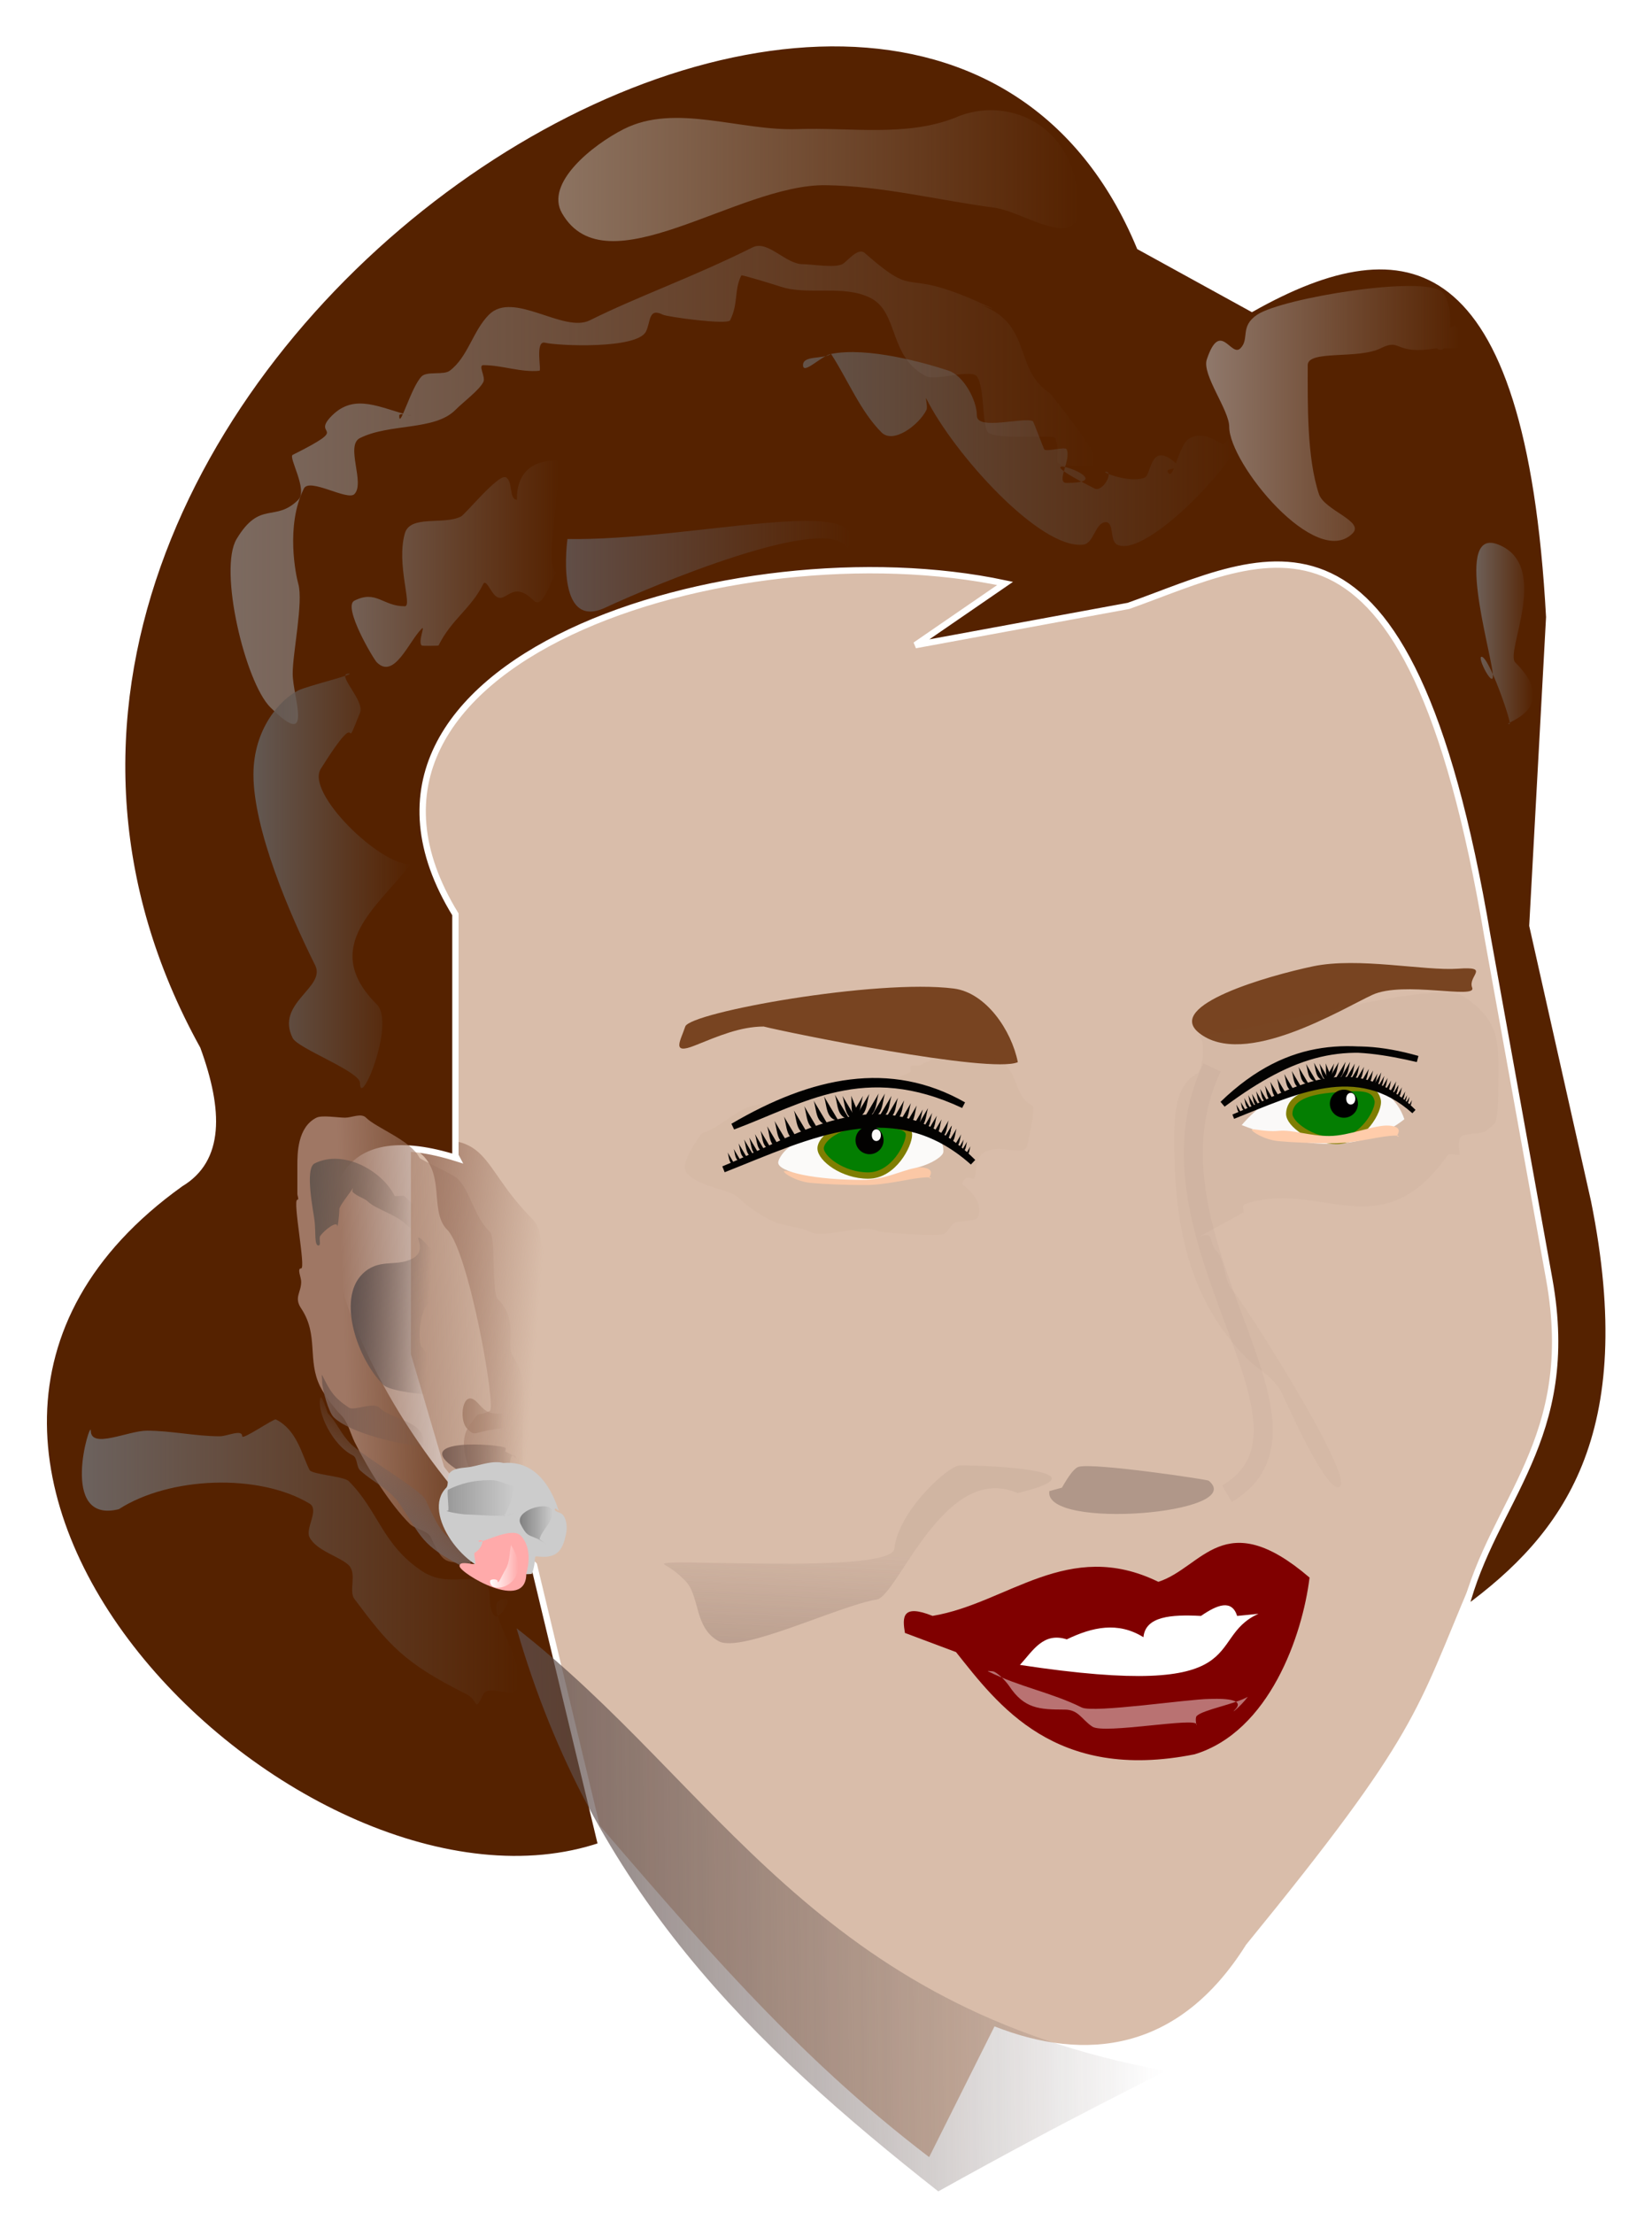 <?xml version="1.0" encoding="UTF-8" standalone="no"?>
<!-- Created with Inkscape (http://www.inkscape.org/) -->

<svg
   id="svg2"
   sodipodi:docname="ZELIA-2remix.svg"
   viewBox="0 0 489.206 655.42"
   version="1.1"
   inkscape:version="1.2.2 (b0a8486, 2022-12-01)"
   xmlns:inkscape="http://www.inkscape.org/namespaces/inkscape"
   xmlns:sodipodi="http://sodipodi.sourceforge.net/DTD/sodipodi-0.dtd"
   xmlns="http://www.w3.org/2000/svg"
   xmlns:svg="http://www.w3.org/2000/svg"
   xmlns:rdf="http://www.w3.org/1999/02/22-rdf-syntax-ns#"
   xmlns:cc="http://creativecommons.org/ns#"
   xmlns:dc="http://purl.org/dc/elements/1.1/">
  <defs
     id="defs4">
    <linearGradient
       id="linearGradient5757"
       y2="221.08"
       gradientUnits="userSpaceOnUse"
       x2="154.53"
       gradientTransform="translate(-65.564,-400.43)"
       y1="219.42"
       x1="133.65"
       inkscape:collect="always">
      <stop
         id="stop4887"
         style="stop-color:#a27965"
         offset="0" />
      <stop
         id="stop4889"
         style="stop-color:#a27965;stop-opacity:0"
         offset="1" />
    </linearGradient>
    <filter
       id="filter4909"
       height="1.051"
       width="1.123"
       color-interpolation-filters="sRGB"
       y="-0.025"
       x="-0.061"
       inkscape:collect="always">
      <feGaussianBlur
         id="feGaussianBlur4911"
         stdDeviation="0.605"
         inkscape:collect="always" />
    </filter>
    <filter
       id="filter4771-0"
       height="1.06"
       width="1.091"
       color-interpolation-filters="sRGB"
       y="-0.03"
       x="-0.045"
       inkscape:collect="always">
      <feGaussianBlur
         id="feGaussianBlur4773-7"
         stdDeviation="0.969"
         inkscape:collect="always" />
    </filter>
    <filter
       id="filter5056-6"
       height="1.048"
       width="1.056"
       color-interpolation-filters="sRGB"
       y="-0.024"
       x="-0.028"
       inkscape:collect="always">
      <feGaussianBlur
         id="feGaussianBlur5058-9"
         stdDeviation="2.667"
         inkscape:collect="always" />
    </filter>
    <filter
       id="filter4911-1"
       height="1.105"
       width="1.055"
       color-interpolation-filters="sRGB"
       y="-0.053"
       x="-0.027"
       inkscape:collect="always">
      <feGaussianBlur
         id="feGaussianBlur4913-4"
         stdDeviation="0.626"
         inkscape:collect="always" />
    </filter>
    <linearGradient
       id="linearGradient5759"
       y2="-300.15"
       gradientUnits="userSpaceOnUse"
       x2="138.52"
       y1="-300.15"
       x1="93.57"
       inkscape:collect="always"
       gradientTransform="matrix(1.877,0,0,1.877,10.369,1098.6)">
      <stop
         id="stop4947"
         style="stop-color:#614e47"
         offset="0" />
      <stop
         id="stop4949"
         style="stop-color:#614e47;stop-opacity:0"
         offset="1" />
    </linearGradient>
    <linearGradient
       id="linearGradient5761"
       y2="-361.71"
       gradientUnits="userSpaceOnUse"
       x2="174.39"
       y1="-361.71"
       x1="92.341"
       inkscape:collect="always">
      <stop
         id="stop4955"
         style="stop-color:#8c7361"
         offset="0" />
      <stop
         id="stop4957"
         style="stop-color:#8c7361;stop-opacity:0"
         offset="1" />
    </linearGradient>
    <filter
       id="filter4989"
       height="1.119"
       width="1.03"
       color-interpolation-filters="sRGB"
       y="-0.06"
       x="-0.015"
       inkscape:collect="always">
      <feGaussianBlur
         id="feGaussianBlur4991"
         stdDeviation="0.514"
         inkscape:collect="always" />
    </filter>
    <linearGradient
       id="linearGradient5763"
       y2="-324.26"
       gradientUnits="userSpaceOnUse"
       x2="234.51"
       y1="-324.26"
       x1="194.59"
       inkscape:collect="always"
       gradientTransform="matrix(1.877,0,0,1.877,10.369,1098.6)">
      <stop
         id="stop4963"
         style="stop-color:#8f786b"
         offset="0" />
      <stop
         id="stop4965"
         style="stop-color:#8f786b;stop-opacity:0"
         offset="1" />
    </linearGradient>
    <linearGradient
       id="linearGradient5765"
       y2="-300.56"
       gradientUnits="userSpaceOnUse"
       x2="92.426"
       y1="-300.56"
       x1="59.745"
       inkscape:collect="always"
       gradientTransform="matrix(1.877,0,0,1.877,10.369,1098.6)">
      <stop
         id="stop4939"
         style="stop-color:#746055"
         offset="0" />
      <stop
         id="stop4941"
         style="stop-color:#746055;stop-opacity:0"
         offset="1" />
    </linearGradient>
    <linearGradient
       id="linearGradient5767"
       y2="-318.64"
       gradientUnits="userSpaceOnUse"
       x2="199.4"
       y1="-318.64"
       x1="130.97"
       inkscape:collect="always"
       gradientTransform="matrix(1.877,0,0,1.877,10.369,1098.6)">
      <stop
         id="stop4971"
         style="stop-color:#645349"
         offset="0" />
      <stop
         id="stop4973"
         style="stop-color:#645349;stop-opacity:0"
         offset="1" />
    </linearGradient>
    <linearGradient
       id="linearGradient5769"
       y2="-312.98"
       gradientUnits="userSpaceOnUse"
       x2="177.37"
       y1="-312.98"
       x1="40.639"
       inkscape:collect="always"
       gradientTransform="matrix(1.877,0,0,1.877,10.369,1098.6)">
      <stop
         id="stop4931"
         style="stop-color:#7c6a60"
         offset="0" />
      <stop
         id="stop4933"
         style="stop-color:#7c6a60;stop-opacity:0"
         offset="1" />
    </linearGradient>
    <linearGradient
       id="linearGradient5771"
       y2="-250.51"
       gradientUnits="userSpaceOnUse"
       x2="69.027"
       y1="-250.51"
       x1="44.248"
       inkscape:collect="always"
       gradientTransform="matrix(1.877,0,0,1.877,10.369,1098.6)">
      <stop
         id="stop4923"
         style="stop-color:#635852"
         offset="0" />
      <stop
         id="stop4925"
         style="stop-color:#635852;stop-opacity:0"
         offset="1" />
    </linearGradient>
    <linearGradient
       id="linearGradient5773"
       y2="-289.55"
       gradientUnits="userSpaceOnUse"
       x2="246.22"
       y1="-289.55"
       x1="237.22"
       inkscape:collect="always"
       gradientTransform="matrix(1.877,0,0,1.877,10.369,1098.6)">
      <stop
         id="stop4979"
         style="stop-color:#6d5f57"
         offset="0" />
      <stop
         id="stop4981"
         style="stop-color:#6d5f57;stop-opacity:0"
         offset="1" />
    </linearGradient>
    <linearGradient
       id="linearGradient5775"
       y2="-143.02"
       gradientUnits="userSpaceOnUse"
       x2="86.162"
       y1="-143.02"
       x1="17.171"
       inkscape:collect="always"
       gradientTransform="matrix(1.877,0,0,1.877,10.369,1098.6)">
      <stop
         id="stop4915"
         style="stop-color:#6c625e"
         offset="0" />
      <stop
         id="stop4917"
         style="stop-color:#6c625e;stop-opacity:0"
         offset="1" />
    </linearGradient>
    <linearGradient
       id="linearGradient5777"
       y2="297.94"
       gradientUnits="userSpaceOnUse"
       x2="253.19"
       gradientTransform="translate(-65.487,-387.61)"
       y1="299.13"
       x1="150.33"
       inkscape:collect="always">
      <stop
         id="stop4421-7"
         style="stop-color:#5f4e4b"
         offset="0" />
      <stop
         id="stop4423-2"
         style="stop-color:#5f4e4b;stop-opacity:0"
         offset="1" />
    </linearGradient>
    <filter
       id="filter4435-7"
       height="1.078"
       width="1.067"
       color-interpolation-filters="sRGB"
       y="-0.039"
       x="-0.034"
       inkscape:collect="always">
      <feGaussianBlur
         id="feGaussianBlur4437-9"
         stdDeviation="1.435"
         inkscape:collect="always" />
    </filter>
    <filter
       id="filter5048-8"
       height="1.16"
       width="1.046"
       color-interpolation-filters="sRGB"
       y="-0.08"
       x="-0.023"
       inkscape:collect="always">
      <feGaussianBlur
         id="feGaussianBlur5050-1"
         stdDeviation="0.251"
         inkscape:collect="always" />
    </filter>
    <filter
       id="filter5020-0"
       height="1.099"
       width="1.698"
       color-interpolation-filters="sRGB"
       y="-0.044"
       x="-0.35"
       inkscape:collect="always">
      <feGaussianBlur
         id="feGaussianBlur5022-1"
         stdDeviation="0.978"
         inkscape:collect="always" />
    </filter>
    <linearGradient
       id="linearGradient5779"
       y2="247.75"
       gradientUnits="userSpaceOnUse"
       x2="186.61"
       gradientTransform="translate(-61.776,-398.19)"
       y1="264.94"
       x1="185.76"
       inkscape:collect="always">
      <stop
         id="stop5191-3"
         style="stop-color:#775d54"
         offset="0" />
      <stop
         id="stop5193-5"
         style="stop-color:#775d54;stop-opacity:.29"
         offset="1" />
    </linearGradient>
    <filter
       id="filter5209-2"
       height="1.147"
       width="1.07"
       color-interpolation-filters="sRGB"
       y="-0.074"
       x="-0.035"
       inkscape:collect="always">
      <feGaussianBlur
         id="feGaussianBlur5211-6"
         stdDeviation="1.026"
         inkscape:collect="always" />
    </filter>
    <linearGradient
       id="linearGradient5781"
       y2="216.64"
       gradientUnits="userSpaceOnUse"
       x2="141.43"
       y1="217.54"
       x1="112.99"
       inkscape:collect="always">
      <stop
         id="stop4727"
         style="stop-color:#9f7764"
         offset="0" />
      <stop
         id="stop4729"
         style="stop-color:#9f7764;stop-opacity:0"
         offset="1" />
    </linearGradient>
    <filter
       id="filter4751"
       height="1.036"
       width="1.071"
       color-interpolation-filters="sRGB"
       y="-0.018"
       x="-0.036"
       inkscape:collect="always">
      <feGaussianBlur
         id="feGaussianBlur4753"
         stdDeviation="0.533"
         inkscape:collect="always" />
    </filter>
    <linearGradient
       id="linearGradient5783"
       y2="213.64"
       gradientUnits="userSpaceOnUse"
       x2="126.39"
       y1="213.04"
       x1="113.55"
       inkscape:collect="always">
      <stop
         id="stop4648"
         style="stop-color:#5f514e"
         offset="0" />
      <stop
         id="stop4650"
         style="stop-color:#5f514e;stop-opacity:0"
         offset="1" />
    </linearGradient>
    <linearGradient
       id="linearGradient5785"
       y2="195.61"
       gradientUnits="userSpaceOnUse"
       x2="124.06"
       y1="195.01"
       x1="107.11"
       inkscape:collect="always">
      <stop
         id="stop4687"
         style="stop-color:#65564e"
         offset="0" />
      <stop
         id="stop4689"
         style="stop-color:#65564e;stop-opacity:0"
         offset="1" />
    </linearGradient>
    <linearGradient
       id="linearGradient5787"
       y2="227.86"
       gradientUnits="userSpaceOnUse"
       x2="126.04"
       y1="227.86"
       x1="108.99"
       inkscape:collect="always">
      <stop
         id="stop4697"
         style="stop-color:#775b50"
         offset="0" />
      <stop
         id="stop4699"
         style="stop-color:#775b50;stop-opacity:0"
         offset="1" />
    </linearGradient>
    <linearGradient
       id="linearGradient5789"
       y2="235.26"
       gradientUnits="userSpaceOnUse"
       x2="140.56"
       y1="235.26"
       x1="128.49"
       inkscape:collect="always">
      <stop
         id="stop4707"
         style="stop-color:#7b5f54"
         offset="0" />
      <stop
         id="stop4709"
         style="stop-color:#7b5f54;stop-opacity:0"
         offset="1" />
    </linearGradient>
    <linearGradient
       id="linearGradient5791"
       y2="234.09"
       gradientUnits="userSpaceOnUse"
       x2="125.39"
       y1="245.22"
       x1="117.7"
       inkscape:collect="always">
      <stop
         id="stop4717"
         style="stop-color:#735e57"
         offset="0" />
      <stop
         id="stop4719"
         style="stop-color:#735e57;stop-opacity:0"
         offset="1" />
    </linearGradient>
    <linearGradient
       id="linearGradient5793"
       y2="228.74"
       gradientUnits="userSpaceOnUse"
       x2="138.33"
       y1="228.74"
       x1="131.7"
       inkscape:collect="always">
      <stop
         id="stop4737"
         style="stop-color:#a8826d"
         offset="0" />
      <stop
         id="stop4739"
         style="stop-color:#a8826d;stop-opacity:0"
         offset="1" />
    </linearGradient>
    <linearGradient
       id="linearGradient5795"
       y2="241.73"
       gradientUnits="userSpaceOnUse"
       x2="139.95"
       y1="241.73"
       x1="129.21"
       inkscape:collect="always">
      <stop
         id="stop4774"
         style="stop-color:#999999"
         offset="0" />
      <stop
         id="stop4776"
         style="stop-color:#999999;stop-opacity:0"
         offset="1" />
    </linearGradient>
    <linearGradient
       id="linearGradient5797"
       y2="246.05"
       gradientUnits="userSpaceOnUse"
       x2="145.92"
       y1="246.05"
       x1="140.72"
       inkscape:collect="always">
      <stop
         id="stop4782"
         style="stop-color:#808080"
         offset="0" />
      <stop
         id="stop4784"
         style="stop-color:#808080;stop-opacity:0"
         offset="1" />
    </linearGradient>
    <linearGradient
       id="linearGradient5799"
       y2="252.47"
       gradientUnits="userSpaceOnUse"
       x2="140.5"
       y1="252.47"
       x1="136.04"
       inkscape:collect="always">
      <stop
         id="stop4798"
         style="stop-color:#ffffff"
         offset="0" />
      <stop
         id="stop4800"
         style="stop-color:#ffffff;stop-opacity:0"
         offset="1" />
    </linearGradient>
  </defs>
  <sodipodi:namedview
     id="base"
     bordercolor="#666666"
     inkscape:pageshadow="2"
     inkscape:window-y="25"
     pagecolor="#ffffff"
     inkscape:window-maximized="0"
     inkscape:zoom="0.77"
     inkscape:window-x="372"
     inkscape:window-height="1069"
     showgrid="false"
     borderopacity="1.0"
     inkscape:current-layer="layer1"
     inkscape:cx="300"
     inkscape:cy="269.48052"
     inkscape:window-width="1501"
     inkscape:pageopacity="0.0"
     inkscape:document-units="px"
     inkscape:showpageshadow="2"
     inkscape:pagecheckerboard="0"
     inkscape:deskcolor="#d1d1d1" />
  <g
     id="layer1"
     inkscape:label="Layer 1"
     inkscape:groupmode="layer"
     transform="translate(-18.354 -367.66)">
    <path
       id="path5681"
       inkscape:original-d="M 146.83318,-211.93612 Z"
       style="fill:#000000;fill-rule:evenodd;stroke-width:1.877"
       inkscape:connector-curvature="0"
       d="M 285.916,700.881 Z" />
    <g
       id="g7383">
      <path
         style="fill:#d9bdaa;fill-opacity:1;stroke-width:11.339;stroke-linecap:round;stroke-linejoin:round;stroke-opacity:0.988"
         d="m 140.028,682.907 v 85.725 l 20.74,70.516 30.419,63.602 c 33.384,38.682 62.106,73.063 102.317,103.7 l 19.357,-38.714 c 26.978,10.607 54.573,7.589 74.479,-24.164 51.388,-62.942 50.285,-68.951 66.553,-107.189 l 29.036,-51.159 -2.765,-74.664 -33.184,-143.797 -40.097,-56.689 -212.93,-40.097 -76.046,74.664 v 34.567 z"
         id="path1232"
         sodipodi:nodetypes="cccccccccccccccc" />
      <path
         id="path5473"
         d="m 68.086,-208.85 c 7.453,2.684 3.409,10.133 6.725,13.449 3.411,3.411 7.76,28.062 6.725,28.579 -2.271,1.136 -1.338,-0.514 -3.362,2.522 -2.811,4.217 3.362,12.575 3.362,11.768 0,-4.68 5.213,-2.019 5.884,-3.362 2.01,-4.02 0.841,-11.338 0.841,-10.927 0,3.208 4.168,-23.133 3.362,-23.536 -2.946,-1.473 -1.258,-4.62 -3.362,-6.725 -8.733,-8.733 -6.298,-14.543 -20.174,-11.768 z"
         style="fill:url(#linearGradient5757);filter:url(#filter4909)"
         inkscape:connector-curvature="0"
         transform="matrix(1.877,0,0,1.877,10.369,1098.6)" />
      <g
         id="g5479"
         transform="matrix(1.877,0,0,1.877,-102.946,351.938)">
        <path
           id="path5481"
           inkscape:connector-curvature="0"
           sodipodi:nodetypes="cccc"
           style="fill:#ffffff"
           d="m 260.52,185.88 c 5.111,-5.891 9.725,-6.173 14.849,-6.812 6.867,-0.329 9.716,2.658 10.822,5.885 -6.341,4.995 -15.015,5.056 -25.67,0.927 z" />
        <path
           id="path5483"
           d="m 281.97,181.94 c 0.36,1.531 -2.392,6.435 -6.435,6.435 -4.043,0 -7.551,-2.718 -7.507,-4.29 0.071,-2.563 3.056,-3.563 7.078,-3.861 3.816,-0.283 6.326,-0.573 6.864,1.716 z"
           sodipodi:nodetypes="sssss"
           style="fill:#008000;stroke:#808000;stroke-linecap:round;stroke-linejoin:bevel"
           inkscape:connector-curvature="0" />
        <path
           id="path5485"
           inkscape:connector-curvature="0"
           sodipodi:nodetypes="ssssss"
           style="fill:#784421"
           d="m 253.78,171.33 c 7.142,5.701 22.492,-3.749 27.365,-5.998 4.873,-2.249 16.494,0.75 15.744,-1.125 -0.75,-1.874 2.999,-3.374 -2.249,-2.999 -5.248,0.375 -15.744,-1.874 -22.866,-0.375 -7.122,1.499 -23.42,6.164 -17.993,10.496 z" />
        <path
           id="path5487"
           inkscape:connector-curvature="0"
           sodipodi:nodetypes="ccc"
           style="fill:#000000;stroke:#000000;stroke-width:1px"
           d="m 288.27,175.45 c -11.47,-3.252 -19.44,-1.264 -30.739,7.122 10.871,-10.503 20.851,-9.409 30.739,-7.122 z" />
        <g
           id="g5489"
           transform="matrix(0.724,0,0,0.724,91.11,74.661)">
          <path
             id="path5491"
             inkscape:connector-curvature="0"
             sodipodi:nodetypes="ccc"
             style="fill:#000000;stroke:#000000;stroke-width:1px"
             d="m 271.52,150.66 c -12.444,-11.117 -25.951,-4.167 -39.36,1.125 12.877,-5.24 25.534,-14.877 39.36,-1.125 z" />
          <path
             id="path5493"
             style="fill:#000000;fill-rule:evenodd"
             d="m 250.3,144.129 c -2.013,-0.236 -1.795,-2.331 -2.282,-3.838 v 0 0"
             sodipodi:nodetypes="cccc"
             inkscape:connector-curvature="0"
             inkscape:original-d="m 250.29996,144.12935 c -2.0128,-0.23602 -1.7951,-2.33079 -2.28218,-3.83822 v 0 0" />
          <path
             id="path5495"
             style="fill:#000000;fill-rule:evenodd"
             d="m 248.669,144.799 c -2.013,-0.236 -1.795,-2.331 -2.282,-3.838 v 0 0"
             sodipodi:nodetypes="cccc"
             inkscape:connector-curvature="0"
             inkscape:original-d="m 248.66939,144.79905 c -2.0128,-0.23601 -1.7951,-2.33079 -2.28218,-3.83822 v 0 0" />
          <path
             id="path5497"
             style="fill:#000000;fill-rule:evenodd"
             d="m 247.184,145.673 c -2.013,-0.236 -1.795,-2.331 -2.282,-3.838 v 0 0"
             sodipodi:nodetypes="cccc"
             inkscape:connector-curvature="0"
             inkscape:original-d="m 247.18441,145.67257 c -2.0128,-0.23602 -1.7951,-2.33078 -2.28218,-3.83821 v 0 0" />
          <path
             id="path5499"
             style="fill:#000000;fill-rule:evenodd"
             d="m 245.554,146.342 c -2.013,-0.236 -1.795,-2.331 -2.282,-3.838 v 0 0"
             sodipodi:nodetypes="cccc"
             inkscape:connector-curvature="0"
             inkscape:original-d="m 245.55384,146.34228 c -2.0128,-0.23602 -1.7951,-2.3308 -2.28218,-3.83823 v 0 0" />
          <path
             id="path5501"
             style="fill:#000000;fill-rule:evenodd"
             d="m 243.982,147.303 c -2.013,-0.236 -1.795,-2.331 -2.282,-3.838 v 0 0"
             sodipodi:nodetypes="cccc"
             inkscape:connector-curvature="0"
             inkscape:original-d="m 243.98151,147.30315 c -2.0128,-0.23602 -1.7951,-2.3308 -2.28218,-3.83823 v 0 0" />
          <path
             id="path5503"
             style="fill:#000000;fill-rule:evenodd"
             d="m 242.497,148.002 c -2.013,-0.236 -1.795,-2.331 -2.282,-3.838 v 0 0"
             sodipodi:nodetypes="cccc"
             inkscape:connector-curvature="0"
             inkscape:original-d="m 242.49653,148.00196 c -2.0128,-0.23602 -1.7951,-2.33079 -2.28218,-3.83822 v 0 0" />
          <path
             id="path5505"
             style="fill:#000000;fill-rule:evenodd"
             d="m 241.157,148.546 c -1.859,-0.218 -1.658,-2.152 -2.107,-3.544 v 0 0"
             sodipodi:nodetypes="cccc"
             inkscape:connector-curvature="0"
             inkscape:original-d="m 241.15713,148.54606 c -1.85872,-0.21796 -1.65769,-2.15236 -2.10748,-3.5444 v 0 0" />
          <path
             id="path5507"
             style="fill:#000000;fill-rule:evenodd"
             d="m 239.76,148.673 c -1.551,-0.182 -1.383,-1.795 -1.758,-2.957 v 0 0"
             sodipodi:nodetypes="cccc"
             inkscape:connector-curvature="0"
             inkscape:original-d="m 239.75959,148.67336 c -1.55051,-0.18181 -1.38281,-1.79546 -1.75802,-2.95666 v 0 0" />
          <path
             id="path5509"
             style="fill:#000000;fill-rule:evenodd"
             d="m 238.886,149.197 c -1.551,-0.182 -1.383,-1.795 -1.758,-2.957 v 0 0"
             sodipodi:nodetypes="cccc"
             inkscape:connector-curvature="0"
             inkscape:original-d="m 238.88607,149.19747 c -1.55051,-0.1818 -1.38281,-1.79546 -1.75802,-2.95666 v 0 0" />
          <path
             id="path5511"
             style="fill:#000000;fill-rule:evenodd"
             d="m 237.983,149.751 c -1.551,-0.182 -1.383,-1.795 -1.758,-2.957 v 0 0"
             sodipodi:nodetypes="cccc"
             inkscape:connector-curvature="0"
             inkscape:original-d="m 237.98343,149.7507 c -1.55051,-0.18181 -1.38281,-1.79546 -1.75802,-2.95667 v 0 0" />
          <path
             id="path5513"
             style="fill:#000000;fill-rule:evenodd"
             d="m 237.168,150.042 c -1.551,-0.182 -1.383,-1.795 -1.758,-2.957 v 0 0"
             sodipodi:nodetypes="cccc"
             inkscape:connector-curvature="0"
             inkscape:original-d="m 237.16815,150.04187 c -1.55051,-0.18181 -1.38281,-1.79545 -1.75802,-2.95667 v 0 0" />
          <path
             id="path5515"
             style="fill:#000000;fill-rule:evenodd"
             d="m 236.003,150.173 c -1.294,-0.152 -1.154,-1.498 -1.467,-2.467 v 0 0"
             sodipodi:nodetypes="cccc"
             inkscape:connector-curvature="0"
             inkscape:original-d="m 236.00346,150.17305 c -1.29378,-0.1517 -1.15385,-1.49816 -1.46693,-2.46711 v 0 0" />
          <path
             id="path5517"
             style="fill:#000000;fill-rule:evenodd"
             d="m 252.018,143.867 c -2.013,-0.236 -1.795,-2.331 -2.282,-3.838 v 0 0"
             sodipodi:nodetypes="cccc"
             inkscape:connector-curvature="0"
             inkscape:original-d="m 252.01788,143.8673 c -2.0128,-0.23602 -1.7951,-2.3308 -2.28218,-3.83823 v 0 0" />
          <path
             id="path5519"
             style="fill:#000000;fill-rule:evenodd"
             d="m 252.88,143.722 c 2.013,-0.236 1.795,-2.331 2.282,-3.838 v 0 0"
             sodipodi:nodetypes="cccc"
             inkscape:connector-curvature="0"
             inkscape:original-d="m 252.88037,143.7217 c 2.0128,-0.23602 1.7951,-2.33079 2.28218,-3.83822 v 0 0" />
          <path
             id="path5521"
             style="fill:#000000;fill-rule:evenodd"
             d="m 254.365,143.663 c 2.013,-0.236 1.795,-2.331 2.282,-3.838 v 0 0"
             sodipodi:nodetypes="cccc"
             inkscape:connector-curvature="0"
             inkscape:original-d="m 254.36535,143.66347 c 2.0128,-0.23602 1.7951,-2.33079 2.28218,-3.83822 v 0 0" />
          <path
             id="path5523"
             style="fill:#000000;fill-rule:evenodd"
             d="m 255.355,143.663 c 2.013,-0.236 1.795,-2.331 2.282,-3.838 v 0 0"
             sodipodi:nodetypes="cccc"
             inkscape:connector-curvature="0"
             inkscape:original-d="m 255.35534,143.66347 c 2.0128,-0.23602 1.7951,-2.33079 2.28218,-3.83822 v 0 0" />
          <path
             id="path5525"
             style="fill:#000000;fill-rule:evenodd"
             d="m 256.578,143.715 c 1.841,-0.216 1.642,-2.132 2.088,-3.511 v 0 0"
             sodipodi:nodetypes="cccc"
             inkscape:connector-curvature="0"
             inkscape:original-d="m 256.57826,143.71483 c 1.84123,-0.21589 1.64209,-2.13211 2.08765,-3.51105 v 0 0" />
          <path
             id="path5527"
             style="fill:#000000;fill-rule:evenodd"
             d="m 257.626,143.952 c 1.807,-0.212 1.612,-2.093 2.049,-3.446 v 0 0"
             sodipodi:nodetypes="cccc"
             inkscape:connector-curvature="0"
             inkscape:original-d="m 257.62649,143.95216 c 1.80734,-0.21193 1.61186,-2.09287 2.04922,-3.44642 v 0 0" />
          <path
             id="path5529"
             style="fill:#000000;fill-rule:evenodd"
             d="m 258.733,144.17 c 1.708,-0.2 1.523,-1.978 1.937,-3.257 v 0 0"
             sodipodi:nodetypes="cccc"
             inkscape:connector-curvature="0"
             inkscape:original-d="m 258.73295,144.17041 c 1.70802,-0.20029 1.52328,-1.97785 1.93661,-3.25703 v 0 0" />
          <path
             id="path5531"
             style="fill:#000000;fill-rule:evenodd"
             d="m 259.781,144.607 c 1.708,-0.2 1.523,-1.978 1.937,-3.257 v 0 0"
             sodipodi:nodetypes="cccc"
             inkscape:connector-curvature="0"
             inkscape:original-d="m 259.78117,144.60717 c 1.70802,-0.20029 1.52328,-1.97785 1.93661,-3.25703 v 0 0" />
          <path
             id="path5533"
             style="fill:#000000;fill-rule:evenodd"
             d="m 260.713,144.986 c 1.708,-0.2 1.523,-1.978 1.937,-3.257 v 0 0"
             sodipodi:nodetypes="cccc"
             inkscape:connector-curvature="0"
             inkscape:original-d="m 260.71292,144.9857 c 1.70802,-0.20029 1.52328,-1.97787 1.93661,-3.25705 v 0 0" />
          <path
             id="path5535"
             style="fill:#000000;fill-rule:evenodd"
             d="m 261.674,145.597 c 1.708,-0.2 1.523,-1.978 1.937,-3.257 v 0 0"
             sodipodi:nodetypes="cccc"
             inkscape:connector-curvature="0"
             inkscape:original-d="m 261.67379,145.59715 c 1.70802,-0.20029 1.52328,-1.97785 1.93661,-3.25703 v 0 0" />
          <path
             id="path5537"
             style="fill:#000000;fill-rule:evenodd"
             d="m 262.489,145.393 c 1.708,-0.2 1.523,-1.978 1.937,-3.257 v 0 0"
             sodipodi:nodetypes="cccc"
             inkscape:connector-curvature="0"
             inkscape:original-d="m 262.48907,145.39333 c 1.70802,-0.20029 1.52328,-1.97785 1.93661,-3.25703 v 0 0" />
          <path
             id="path5539"
             style="fill:#000000;fill-rule:evenodd"
             d="m 263.421,145.692 c 1.468,-0.172 1.309,-1.7 1.664,-2.799 v 0 0"
             sodipodi:nodetypes="cccc"
             inkscape:connector-curvature="0"
             inkscape:original-d="m 263.42082,145.69243 c 1.46786,-0.17213 1.3091,-1.69977 1.66431,-2.79909 v 0 0" />
          <path
             id="path5541"
             style="fill:#000000;fill-rule:evenodd"
             d="m 264.149,146.129 c 1.468,-0.172 1.309,-1.7 1.664,-2.799 v 0 0"
             sodipodi:nodetypes="cccc"
             inkscape:connector-curvature="0"
             inkscape:original-d="m 264.14876,146.12919 c 1.46786,-0.17213 1.3091,-1.69977 1.66431,-2.79909 v 0 0" />
          <path
             id="path5543"
             style="fill:#000000;fill-rule:evenodd"
             d="m 264.906,146.712 c 1.468,-0.172 1.309,-1.7 1.664,-2.799 v 0 0"
             sodipodi:nodetypes="cccc"
             inkscape:connector-curvature="0"
             inkscape:original-d="m 264.90581,146.71154 c 1.46786,-0.17214 1.3091,-1.69977 1.66431,-2.7991 v 0 0" />
          <path
             id="path5545"
             style="fill:#000000;fill-rule:evenodd"
             d="m 266.012,146.886 c 1.468,-0.172 1.309,-1.7 1.664,-2.799 v 0 0"
             sodipodi:nodetypes="cccc"
             inkscape:connector-curvature="0"
             inkscape:original-d="m 266.01226,146.88624 c 1.46786,-0.17213 1.3091,-1.69977 1.66431,-2.79909 v 0 0" />
          <path
             id="path5547"
             style="fill:#000000;fill-rule:evenodd"
             d="m 266.682,147.409 c 1.314,-0.154 1.172,-1.522 1.49,-2.507 v 0 0"
             sodipodi:nodetypes="cccc"
             inkscape:connector-curvature="0"
             inkscape:original-d="m 266.68196,147.40897 c 1.31444,-0.15415 1.17227,-1.52211 1.49035,-2.50653 v 0 0" />
          <path
             id="path5549"
             style="fill:#000000;fill-rule:evenodd"
             d="m 266.682,147.409 c 1.314,-0.154 1.172,-1.522 1.49,-2.507 v 0 0"
             sodipodi:nodetypes="cccc"
             inkscape:connector-curvature="0"
             inkscape:original-d="m 266.68196,147.40897 c 1.31444,-0.15415 1.17227,-1.52211 1.49035,-2.50653 v 0 0" />
          <path
             id="path5551"
             style="fill:#000000;fill-rule:evenodd"
             d="m 266.682,147.409 c 1.314,-0.154 1.172,-1.522 1.49,-2.507 v 0 0"
             sodipodi:nodetypes="cccc"
             inkscape:connector-curvature="0"
             inkscape:original-d="m 266.68196,147.40897 c 1.31444,-0.15415 1.17227,-1.52211 1.49035,-2.50653 v 0 0" />
          <path
             id="path5553"
             style="fill:#000000;fill-rule:evenodd"
             d="m 267.439,147.875 c 1.314,-0.154 1.172,-1.522 1.49,-2.507 v 0 0"
             sodipodi:nodetypes="cccc"
             inkscape:connector-curvature="0"
             inkscape:original-d="m 267.43901,147.87484 c 1.31444,-0.15414 1.17227,-1.52211 1.49035,-2.50651 v 0 0" />
          <path
             id="path5555"
             style="fill:#000000;fill-rule:evenodd"
             d="m 268.4,148.383 c 1.107,-0.13 0.988,-1.282 1.256,-2.112 v 0 0"
             sodipodi:nodetypes="cccc"
             inkscape:connector-curvature="0"
             inkscape:original-d="m 268.39975,148.3827 c 1.10742,-0.12986 0.98764,-1.28238 1.25562,-2.11174 v 0 0" />
          <path
             id="path5557"
             style="fill:#000000;fill-rule:evenodd"
             d="m 269.069,148.759 c 0.877,-0.103 0.782,-1.016 0.994,-1.673 v 0 0"
             sodipodi:nodetypes="cccc"
             inkscape:connector-curvature="0"
             inkscape:original-d="m 269.06945,148.7588 c 0.8771,-0.10287 0.78223,-1.01569 0.99448,-1.67257 v 0 0" />
          <path
             id="path5559"
             style="fill:#000000;fill-rule:evenodd"
             d="m 269.594,149.108 c 0.877,-0.103 0.782,-1.016 0.994,-1.673 v 0 0"
             sodipodi:nodetypes="cccc"
             inkscape:connector-curvature="0"
             inkscape:original-d="m 269.59356,149.1082 c 0.8771,-0.10285 0.78223,-1.01567 0.99448,-1.67255 v 0 0" />
          <path
             id="path5561"
             style="fill:#000000;fill-rule:evenodd"
             d="m 270.118,149.836 c 0.877,-0.103 0.782,-1.016 0.994,-1.673 v 0 0"
             sodipodi:nodetypes="cccc"
             inkscape:connector-curvature="0"
             inkscape:original-d="m 270.11767,149.83614 c 0.8771,-0.10287 0.78223,-1.01569 0.99448,-1.67257 v 0 0" />
          <path
             id="path5563"
             style="fill:#000000;fill-rule:evenodd"
             d="m 251.89,144.042 c 2.013,-0.236 1.795,-2.331 2.282,-3.838 v 0 0"
             sodipodi:nodetypes="cccc"
             inkscape:connector-curvature="0"
             inkscape:original-d="m 251.89038,144.04199 c 2.0128,-0.23602 1.7951,-2.33079 2.28218,-3.83822 v 0 0" />
          <path
             id="path5565"
             style="fill:#000000;fill-rule:evenodd"
             d="m 253.212,144.042 c -2.013,-0.236 -1.795,-2.331 -2.282,-3.838 v 0 0"
             sodipodi:nodetypes="cccc"
             inkscape:connector-curvature="0"
             inkscape:original-d="m 253.21169,144.04199 c -2.0128,-0.23602 -1.7951,-2.33079 -2.28218,-3.83822 v 0 0" />
          <path
             id="path5567"
             style="fill:#000000;fill-rule:evenodd"
             d="m 253.871,144.013 c -1.969,-0.236 -1.365,-2.331 -1.573,-3.838 v 0 0"
             sodipodi:nodetypes="cccc"
             inkscape:connector-curvature="0"
             inkscape:original-d="m 253.87136,144.01287 c -1.96922,-0.23602 -1.36466,-2.33079 -1.57335,-3.83822 v 0 0" />
          <path
             id="path5569"
             style="fill:#000000;fill-rule:evenodd"
             d="m 234.96,150.574 c -1.046,-0.123 -0.933,-1.211 -1.186,-1.994 v 0 0"
             sodipodi:nodetypes="cccc"
             inkscape:connector-curvature="0"
             inkscape:original-d="m 234.96021,150.5736 c -1.04575,-0.12262 -0.93265,-1.21094 -1.18571,-1.99413 v 0 0" />
          <path
             id="path5571"
             style="fill:#000000;fill-rule:evenodd"
             d="m 233.999,151.127 c -1.046,-0.123 -0.933,-1.211 -1.186,-1.994 v 0 0"
             sodipodi:nodetypes="cccc"
             inkscape:connector-curvature="0"
             inkscape:original-d="m 233.99934,151.12684 c -1.04575,-0.12263 -0.93265,-1.21096 -1.18571,-1.99415 v 0 0" />
        </g>
        <path
           id="path5573"
           inkscape:connector-curvature="0"
           sodipodi:nodetypes="csssssssscccccssssc"
           style="opacity:0.189;fill:#785849;filter:url(#filter4771-0)"
           d="m 253.52,171.66 c 1.63,0.717 0.678,5.749 0,6.088 -3.014,1.507 -3.653,5.302 -3.653,10.349 0,12.924 1.995,25.129 11.567,34.7 1.8,1.8 4.091,2.703 5.479,5.479 0.423,0.847 7.28,16.462 9.132,14.611 2.032,-2.032 -15.487,-29.489 -17.046,-31.048 -1.208,-1.208 -1.129,-4.782 -2.435,-6.088 -0.916,-0.916 -0.622,-1.84 -1.218,-2.435 -0.287,-0.287 -1.555,0.225 -1.218,0 l 6.697,-3.653 c 0,-0.406 -0.181,-0.855 0,-1.218 11.766,-4.319 21.604,7.401 32.265,-7.914 0.089,-0.178 1.782,0.179 1.826,0 0.057,-0.227 -0.594,-2.743 0.609,-3.044 2.759,-0.69 2.698,0.346 4.87,-1.826 0.632,-0.632 0.609,-4.488 0.609,-5.479 0,-6.989 0.692,-10.497 -5.479,-14.611 -4.511,-3.007 -34.676,6.088 -42.006,6.088 z" />
        <g
           id="g5575"
           transform="translate(-66.919,207.78)">
          <circle
             id="circle5577"
             style="fill:#000000;stroke:#000000;stroke-width:0.805;stroke-linecap:round;stroke-linejoin:bevel"
             cx="343.57"
             cy="-25.275"
             r="1.813" />
          <path
             id="path5579"
             inkscape:original-d="M 348.93577,-27.63452 Z"
             style="fill:#000000;fill-rule:evenodd"
             inkscape:connector-curvature="0"
             d="M 348.936,-27.635 Z" />
          <ellipse
             id="ellipse5581"
             style="fill:#ffffff;stroke:#ffffff;stroke-linecap:round;stroke-linejoin:bevel"
             rx="0.214"
             ry="0.429"
             cy="-26.063"
             cx="344.65" />
        </g>
      </g>
      <path
         id="path5583"
         d="m 88.496,-142.5 10.619,44.248 c -47.108,15.98 -126.4,-61.458 -66.372,-104.43 6.35,-3.801 6.207,-11.497 2.655,-21.239 -57.77,-104.48 112.06,-214.72 148.67,-126.55 l 17.699,9.735 c 24.323,-13.702 43.678,-10.296 46.903,48.673 l -2.655,48.673 9.735,43.363 c 7.512,37.26 -4.523,53.019 -20.354,64.602 4.394,-17.389 17.843,-26.876 13.274,-52.212 l -9.735,-53.982 c -12.534,-74.506 -34.971,-59.896 -56.637,-52.212 l -33.628,6.195 14.159,-9.735 c -42.805,-9.098 -111.26,12.165 -86.726,52.212 v 38.053 l 0.223,0.422 c -35.757,-11.283 -16.165,41.363 12.167,64.18 z"
         sodipodi:nodetypes="ccccccccccscccccccc"
         style="fill:#552200;stroke:#ffffff;stroke-width:1px;filter:url(#filter5056-6)"
         inkscape:connector-curvature="0"
         transform="matrix(1.877,0,0,1.877,10.369,1098.6)" />
      <path
         id="path5585"
         d="m 293.567,716.43 c 10e-6,0.565 1.955,-0.415 -2.292,-0.015 -4.247,0.399 -10.619,2.172 -16.626,2.172 -6.007,0 -11.976,-0.232 -16.223,-0.632 -4.247,-0.399 -7.928,-2.809 -7.928,-3.374 0,-0.565 3.68,0.723 7.928,0.324 4.247,-0.399 9.009,1.525 15.016,1.525 6.006,0 13.586,-3.465 17.833,-3.066 4.247,0.399 2.292,2.501 2.292,3.066 z"
         sodipodi:nodetypes="cssscsssc"
         style="fill:#ffccaa;stroke-width:1.877"
         inkscape:connector-curvature="0" />
      <path
         id="path5587"
         d="m 297.714,708.736 c -4e-5,1.34 -3.886,3.879 -8.488,4.826 -4.601,0.947 -9.056,3.511 -15.564,3.511 -6.507,0 -12.975,-0.552 -17.576,-1.499 -4.601,-0.947 -7.28,-2.279 -7.28,-3.619 -2e-5,-1.34 2.679,-5.489 7.28,-6.436 4.601,-0.947 12.679,-3.914 19.186,-3.914 6.507,0 13.378,1.357 17.979,2.304 4.601,0.947 4.463,3.487 4.463,4.826 z"
         sodipodi:nodetypes="cssscsssc"
         style="fill:#ffffff;stroke-width:1.877"
         inkscape:connector-curvature="0" />
      <path
         id="path5589"
         d="m 319.764,682.201 c -1.89,-9.452 -9.431,-20.592 -18.993,-21.808 -22.84,-2.903 -78.083,7.035 -79.491,11.255 -1.407,4.221 -4.221,8.442 2.814,5.628 7.035,-2.814 13.346,-5.583 20.401,-5.628 6.622,1.692 67.214,14.118 75.27,10.552 z"
         sodipodi:nodetypes="cssscc"
         style="fill:#784421;stroke-width:1.877"
         inkscape:connector-curvature="0" />
      <path
         id="path5591"
         d="m 287.524,703.707 c -10e-6,2.951 -4.488,12.075 -12.075,12.075 -7.587,0 -14.088,-5.1 -14.088,-8.05 -10e-6,-2.951 5.696,-7.245 13.283,-7.245 7.587,0 12.88,0.27 12.88,3.22 z"
         sodipodi:nodetypes="sssss"
         style="fill:#008000;stroke:#808000;stroke-width:1.877;stroke-linecap:round;stroke-linejoin:bevel"
         inkscape:connector-curvature="0" />
      <circle
         id="circle5593"
         style="fill:#000000;stroke:#000000;stroke-width:1.511;stroke-linecap:round;stroke-linejoin:bevel"
         cx="275.852"
         cy="705.302"
         r="3.403" />
      <g
         id="g5595"
         transform="matrix(1.877,0,0,1.877,-100.898,352.933)">
        <path
           id="path5597"
           inkscape:connector-curvature="0"
           sodipodi:nodetypes="ccc"
           style="fill:#000000;stroke:#000000;stroke-width:1px"
           d="m 215.54,182.2 c -11.57,-6.586 -23.794,-4.003 -36.361,3.374 10.886,-4.055 20.721,-10.718 36.361,-3.374 z" />
        <path
           id="path5599"
           inkscape:connector-curvature="0"
           sodipodi:nodetypes="ccc"
           style="fill:#000000;stroke:#000000;stroke-width:1px"
           d="m 217.04,191.2 c -12.444,-11.117 -25.951,-4.167 -39.36,1.125 12.877,-5.24 25.534,-14.877 39.36,-1.125 z" />
        <path
           id="path5601"
           style="fill:#000000;fill-rule:evenodd"
           d="m 195.819,184.668 c -2.013,-0.236 -1.795,-2.331 -2.282,-3.838 v 0 0"
           sodipodi:nodetypes="cccc"
           inkscape:connector-curvature="0"
           inkscape:original-d="m 195.81941,184.66803 c -2.0128,-0.23602 -1.7951,-2.33079 -2.28218,-3.83822 v 0 0" />
        <path
           id="path5603"
           style="fill:#000000;fill-rule:evenodd"
           d="m 194.189,185.338 c -2.013,-0.236 -1.795,-2.331 -2.282,-3.838 v 0 0"
           sodipodi:nodetypes="cccc"
           inkscape:connector-curvature="0"
           inkscape:original-d="m 194.18884,185.33773 c -2.0128,-0.23602 -1.7951,-2.33079 -2.28218,-3.83822 v 0 0" />
        <path
           id="path5605"
           style="fill:#000000;fill-rule:evenodd"
           d="m 192.704,186.211 c -2.013,-0.236 -1.795,-2.331 -2.282,-3.838 v 0 0"
           sodipodi:nodetypes="cccc"
           inkscape:connector-curvature="0"
           inkscape:original-d="m 192.70386,186.21125 c -2.0128,-0.23602 -1.7951,-2.33079 -2.28218,-3.83822 v 0 0" />
        <path
           id="path5607"
           style="fill:#000000;fill-rule:evenodd"
           d="m 191.073,186.881 c -2.013,-0.236 -1.795,-2.331 -2.282,-3.838 v 0 0"
           sodipodi:nodetypes="cccc"
           inkscape:connector-curvature="0"
           inkscape:original-d="m 191.07329,186.88095 c -2.0128,-0.23602 -1.7951,-2.33079 -2.28218,-3.83822 v 0 0" />
        <path
           id="path5609"
           style="fill:#000000;fill-rule:evenodd"
           d="m 189.501,187.842 c -2.013,-0.236 -1.795,-2.331 -2.282,-3.838 v 0 0"
           sodipodi:nodetypes="cccc"
           inkscape:connector-curvature="0"
           inkscape:original-d="m 189.50096,187.84182 c -2.0128,-0.23602 -1.7951,-2.33079 -2.28218,-3.83822 v 0 0" />
        <path
           id="path5611"
           style="fill:#000000;fill-rule:evenodd"
           d="m 188.016,188.541 c -2.013,-0.236 -1.795,-2.331 -2.282,-3.838 v 0 0"
           sodipodi:nodetypes="cccc"
           inkscape:connector-curvature="0"
           inkscape:original-d="m 188.01598,188.54064 c -2.0128,-0.23602 -1.7951,-2.33079 -2.28218,-3.83822 v 0 0" />
        <path
           id="path5613"
           style="fill:#000000;fill-rule:evenodd"
           d="m 186.677,189.085 c -1.859,-0.218 -1.658,-2.152 -2.107,-3.544 v 0 0"
           sodipodi:nodetypes="cccc"
           inkscape:connector-curvature="0"
           inkscape:original-d="m 186.67658,189.08474 c -1.85872,-0.21796 -1.65769,-2.15237 -2.10748,-3.5444 v 0 0" />
        <path
           id="path5615"
           style="fill:#000000;fill-rule:evenodd"
           d="m 185.279,189.212 c -1.551,-0.182 -1.383,-1.795 -1.758,-2.957 v 0 0"
           sodipodi:nodetypes="cccc"
           inkscape:connector-curvature="0"
           inkscape:original-d="m 185.27904,189.21204 c -1.55051,-0.18181 -1.38281,-1.79546 -1.75802,-2.95667 v 0 0" />
        <path
           id="path5617"
           style="fill:#000000;fill-rule:evenodd"
           d="m 184.406,189.736 c -1.551,-0.182 -1.383,-1.795 -1.758,-2.957 v 0 0"
           sodipodi:nodetypes="cccc"
           inkscape:connector-curvature="0"
           inkscape:original-d="m 184.40552,189.73615 c -1.55051,-0.18181 -1.38281,-1.79546 -1.75802,-2.95667 v 0 0" />
        <path
           id="path5619"
           style="fill:#000000;fill-rule:evenodd"
           d="m 183.503,190.289 c -1.551,-0.182 -1.383,-1.795 -1.758,-2.957 v 0 0"
           sodipodi:nodetypes="cccc"
           inkscape:connector-curvature="0"
           inkscape:original-d="m 183.50288,190.28938 c -1.55051,-0.18181 -1.38281,-1.79546 -1.75802,-2.95667 v 0 0" />
        <path
           id="path5621"
           style="fill:#000000;fill-rule:evenodd"
           d="m 182.688,190.581 c -1.551,-0.182 -1.383,-1.795 -1.758,-2.957 v 0 0"
           sodipodi:nodetypes="cccc"
           inkscape:connector-curvature="0"
           inkscape:original-d="m 182.6876,190.58055 c -1.55051,-0.18181 -1.38281,-1.79546 -1.75802,-2.95667 v 0 0" />
        <path
           id="path5623"
           style="fill:#000000;fill-rule:evenodd"
           d="m 181.523,190.712 c -1.294,-0.152 -1.154,-1.498 -1.467,-2.467 v 0 0"
           sodipodi:nodetypes="cccc"
           inkscape:connector-curvature="0"
           inkscape:original-d="m 181.52291,190.71173 c -1.29378,-0.1517 -1.15385,-1.49817 -1.46693,-2.46711 v 0 0" />
        <path
           id="path5625"
           style="fill:#000000;fill-rule:evenodd"
           d="m 197.537,184.406 c -2.013,-0.236 -1.795,-2.331 -2.282,-3.838 v 0 0"
           sodipodi:nodetypes="cccc"
           inkscape:connector-curvature="0"
           inkscape:original-d="m 197.53733,184.40597 c -2.0128,-0.23602 -1.7951,-2.33079 -2.28218,-3.83822 v 0 0" />
        <path
           id="path5627"
           style="fill:#000000;fill-rule:evenodd"
           d="m 198.4,184.26 c 2.013,-0.236 1.795,-2.331 2.282,-3.838 v 0 0"
           sodipodi:nodetypes="cccc"
           inkscape:connector-curvature="0"
           inkscape:original-d="m 198.39982,184.26038 c 2.0128,-0.23602 1.7951,-2.33079 2.28218,-3.83822 v 0 0" />
        <path
           id="path5629"
           style="fill:#000000;fill-rule:evenodd"
           d="m 199.885,184.202 c 2.013,-0.236 1.795,-2.331 2.282,-3.838 v 0 0"
           sodipodi:nodetypes="cccc"
           inkscape:connector-curvature="0"
           inkscape:original-d="m 199.8848,184.20215 c 2.0128,-0.23602 1.7951,-2.33079 2.28218,-3.83822 v 0 0" />
        <path
           id="path5631"
           style="fill:#000000;fill-rule:evenodd"
           d="m 200.875,184.202 c 2.013,-0.236 1.795,-2.331 2.282,-3.838 v 0 0"
           sodipodi:nodetypes="cccc"
           inkscape:connector-curvature="0"
           inkscape:original-d="m 200.87479,184.20215 c 2.0128,-0.23602 1.7951,-2.33079 2.28218,-3.83822 v 0 0" />
        <path
           id="path5633"
           style="fill:#000000;fill-rule:evenodd"
           d="m 202.098,184.254 c 1.841,-0.216 1.642,-2.132 2.088,-3.511 v 0 0"
           sodipodi:nodetypes="cccc"
           inkscape:connector-curvature="0"
           inkscape:original-d="m 202.09771,184.25351 c 1.84123,-0.2159 1.64209,-2.13211 2.08765,-3.51105 v 0 0" />
        <path
           id="path5635"
           style="fill:#000000;fill-rule:evenodd"
           d="m 203.146,184.491 c 1.807,-0.212 1.612,-2.093 2.049,-3.446 v 0 0"
           sodipodi:nodetypes="cccc"
           inkscape:connector-curvature="0"
           inkscape:original-d="m 203.14594,184.49084 c 1.80734,-0.21193 1.61186,-2.09287 2.04922,-3.44643 v 0 0" />
        <path
           id="path5637"
           style="fill:#000000;fill-rule:evenodd"
           d="m 204.252,184.709 c 1.708,-0.2 1.523,-1.978 1.937,-3.257 v 0 0"
           sodipodi:nodetypes="cccc"
           inkscape:connector-curvature="0"
           inkscape:original-d="m 204.2524,184.70909 c 1.70802,-0.20029 1.52328,-1.97786 1.93661,-3.25704 v 0 0" />
        <path
           id="path5639"
           style="fill:#000000;fill-rule:evenodd"
           d="m 205.301,185.146 c 1.708,-0.2 1.523,-1.978 1.937,-3.257 v 0 0"
           sodipodi:nodetypes="cccc"
           inkscape:connector-curvature="0"
           inkscape:original-d="m 205.30062,185.14585 c 1.70802,-0.20029 1.52328,-1.97786 1.93661,-3.25704 v 0 0" />
        <path
           id="path5641"
           style="fill:#000000;fill-rule:evenodd"
           d="m 206.232,185.524 c 1.708,-0.2 1.523,-1.978 1.937,-3.257 v 0 0"
           sodipodi:nodetypes="cccc"
           inkscape:connector-curvature="0"
           inkscape:original-d="m 206.23237,185.52437 c 1.70802,-0.20029 1.52328,-1.97786 1.93661,-3.25704 v 0 0" />
        <path
           id="path5643"
           style="fill:#000000;fill-rule:evenodd"
           d="m 207.193,186.136 c 1.708,-0.2 1.523,-1.978 1.937,-3.257 v 0 0"
           sodipodi:nodetypes="cccc"
           inkscape:connector-curvature="0"
           inkscape:original-d="m 207.19324,186.13583 c 1.70802,-0.20029 1.52328,-1.97786 1.93661,-3.25704 v 0 0" />
        <path
           id="path5645"
           style="fill:#000000;fill-rule:evenodd"
           d="m 208.009,185.932 c 1.708,-0.2 1.523,-1.978 1.937,-3.257 v 0 0"
           sodipodi:nodetypes="cccc"
           inkscape:connector-curvature="0"
           inkscape:original-d="m 208.00852,185.93201 c 1.70802,-0.20029 1.52328,-1.97786 1.93661,-3.25704 v 0 0" />
        <path
           id="path5647"
           style="fill:#000000;fill-rule:evenodd"
           d="m 208.94,186.231 c 1.468,-0.172 1.309,-1.7 1.664,-2.799 v 0 0"
           sodipodi:nodetypes="cccc"
           inkscape:connector-curvature="0"
           inkscape:original-d="m 208.94027,186.23111 c 1.46786,-0.17213 1.3091,-1.69977 1.66431,-2.79909 v 0 0" />
        <path
           id="path5649"
           style="fill:#000000;fill-rule:evenodd"
           d="m 209.668,186.668 c 1.468,-0.172 1.309,-1.7 1.664,-2.799 v 0 0"
           sodipodi:nodetypes="cccc"
           inkscape:connector-curvature="0"
           inkscape:original-d="m 209.66821,186.66787 c 1.46786,-0.17213 1.3091,-1.69977 1.66431,-2.79909 v 0 0" />
        <path
           id="path5651"
           style="fill:#000000;fill-rule:evenodd"
           d="m 210.425,187.25 c 1.468,-0.172 1.309,-1.7 1.664,-2.799 v 0 0"
           sodipodi:nodetypes="cccc"
           inkscape:connector-curvature="0"
           inkscape:original-d="m 210.42526,187.25021 c 1.46786,-0.17213 1.3091,-1.69977 1.66431,-2.79909 v 0 0" />
        <path
           id="path5653"
           style="fill:#000000;fill-rule:evenodd"
           d="m 211.532,187.425 c 1.468,-0.172 1.309,-1.7 1.664,-2.799 v 0 0"
           sodipodi:nodetypes="cccc"
           inkscape:connector-curvature="0"
           inkscape:original-d="m 211.53171,187.42492 c 1.46786,-0.17213 1.3091,-1.69977 1.66431,-2.79909 v 0 0" />
        <path
           id="path5655"
           style="fill:#000000;fill-rule:evenodd"
           d="m 212.201,187.948 c 1.314,-0.154 1.172,-1.522 1.49,-2.507 v 0 0"
           sodipodi:nodetypes="cccc"
           inkscape:connector-curvature="0"
           inkscape:original-d="m 212.20141,187.94764 c 1.31444,-0.15414 1.17227,-1.52211 1.49035,-2.50652 v 0 0" />
        <path
           id="path5657"
           style="fill:#000000;fill-rule:evenodd"
           d="m 212.201,187.948 c 1.314,-0.154 1.172,-1.522 1.49,-2.507 v 0 0"
           sodipodi:nodetypes="cccc"
           inkscape:connector-curvature="0"
           inkscape:original-d="m 212.20141,187.94764 c 1.31444,-0.15414 1.17227,-1.52211 1.49035,-2.50652 v 0 0" />
        <path
           id="path5659"
           style="fill:#000000;fill-rule:evenodd"
           d="m 212.201,187.948 c 1.314,-0.154 1.172,-1.522 1.49,-2.507 v 0 0"
           sodipodi:nodetypes="cccc"
           inkscape:connector-curvature="0"
           inkscape:original-d="m 212.20141,187.94764 c 1.31444,-0.15414 1.17227,-1.52211 1.49035,-2.50652 v 0 0" />
        <path
           id="path5661"
           style="fill:#000000;fill-rule:evenodd"
           d="m 212.958,188.414 c 1.314,-0.154 1.172,-1.522 1.49,-2.507 v 0 0"
           sodipodi:nodetypes="cccc"
           inkscape:connector-curvature="0"
           inkscape:original-d="m 212.95846,188.41352 c 1.31444,-0.15414 1.17227,-1.52211 1.49035,-2.50652 v 0 0" />
        <path
           id="path5663"
           style="fill:#000000;fill-rule:evenodd"
           d="m 213.919,188.921 c 1.107,-0.13 0.988,-1.282 1.256,-2.112 v 0 0"
           sodipodi:nodetypes="cccc"
           inkscape:connector-curvature="0"
           inkscape:original-d="m 213.9192,188.92138 c 1.10742,-0.12986 0.98764,-1.28238 1.25562,-2.11175 v 0 0" />
        <path
           id="path5665"
           style="fill:#000000;fill-rule:evenodd"
           d="m 214.589,189.297 c 0.877,-0.103 0.782,-1.016 0.994,-1.673 v 0 0"
           sodipodi:nodetypes="cccc"
           inkscape:connector-curvature="0"
           inkscape:original-d="m 214.5889,189.29747 c 0.8771,-0.10286 0.78223,-1.01568 0.99448,-1.67256 v 0 0" />
        <path
           id="path5667"
           style="fill:#000000;fill-rule:evenodd"
           d="m 215.113,189.647 c 0.877,-0.103 0.782,-1.016 0.994,-1.673 v 0 0"
           sodipodi:nodetypes="cccc"
           inkscape:connector-curvature="0"
           inkscape:original-d="m 215.11301,189.64688 c 0.8771,-0.10286 0.78223,-1.01568 0.99448,-1.67256 v 0 0" />
        <path
           id="path5669"
           style="fill:#000000;fill-rule:evenodd"
           d="m 215.637,190.375 c 0.877,-0.103 0.782,-1.016 0.994,-1.673 v 0 0"
           sodipodi:nodetypes="cccc"
           inkscape:connector-curvature="0"
           inkscape:original-d="m 215.63712,190.37481 c 0.8771,-0.10286 0.78223,-1.01568 0.99448,-1.67256 v 0 0" />
        <path
           id="path5671"
           style="fill:#000000;fill-rule:evenodd"
           d="m 197.41,184.581 c 2.013,-0.236 1.795,-2.331 2.282,-3.838 v 0 0"
           sodipodi:nodetypes="cccc"
           inkscape:connector-curvature="0"
           inkscape:original-d="m 197.40983,184.58067 c 2.0128,-0.23602 1.7951,-2.33079 2.28218,-3.83822 v 0 0" />
        <path
           id="path5673"
           style="fill:#000000;fill-rule:evenodd"
           d="m 198.731,184.581 c -2.013,-0.236 -1.795,-2.331 -2.282,-3.838 v 0 0"
           sodipodi:nodetypes="cccc"
           inkscape:connector-curvature="0"
           inkscape:original-d="m 198.73114,184.58067 c -2.0128,-0.23602 -1.7951,-2.33079 -2.28218,-3.83822 v 0 0" />
        <path
           id="path5675"
           style="fill:#000000;fill-rule:evenodd"
           d="m 199.391,184.552 c -1.969,-0.236 -1.365,-2.331 -1.573,-3.838 v 0 0"
           sodipodi:nodetypes="cccc"
           inkscape:connector-curvature="0"
           inkscape:original-d="m 199.39081,184.55155 c -1.96922,-0.23602 -1.36466,-2.33079 -1.57335,-3.83822 v 0 0" />
        <path
           id="path5677"
           style="fill:#000000;fill-rule:evenodd"
           d="m 180.48,191.112 c -1.046,-0.123 -0.933,-1.211 -1.186,-1.994 v 0 0"
           sodipodi:nodetypes="cccc"
           inkscape:connector-curvature="0"
           inkscape:original-d="m 180.47966,191.11228 c -1.04575,-0.12262 -0.93265,-1.21095 -1.18571,-1.99414 v 0 0" />
        <path
           id="path5679"
           style="fill:#000000;fill-rule:evenodd"
           d="m 179.519,191.666 c -1.046,-0.123 -0.933,-1.211 -1.186,-1.994 v 0 0"
           sodipodi:nodetypes="cccc"
           inkscape:connector-curvature="0"
           inkscape:original-d="m 179.51879,191.66551 c -1.04575,-0.12262 -0.93265,-1.21095 -1.18571,-1.99414 v 0 0" />
      </g>
      <ellipse
         id="ellipse5683"
         style="fill:#ffffff;stroke:#ffffff;stroke-width:1.877;stroke-linecap:round;stroke-linejoin:bevel"
         rx="0.403"
         ry="0.805"
         cy="703.82"
         cx="277.86" />
      <path
         id="path5685"
         d="m 166.35,-208.93 c 0.148,-0.302 1.257,-5.806 0.858,-6.006 -4.219,-2.109 -0.855,-8.151 -10.296,-8.151 -3.538,0 -5.058,0.492 -7.507,1.716 -0.365,0.183 -1.225,-0.062 -1.501,0.214 -0.103,0.103 0.122,0.797 0,0.858 -1.811,0.905 -5.028,2.145 -7.936,2.145 -1.865,0 -3.06,0.519 -4.719,1.073 -0.923,0.308 -3.855,-0.649 -4.504,0 -1.804,1.804 -6.776,1.458 -9.009,2.574 -2.046,1.023 -3.704,2.496 -5.577,3.432 -0.409,0.204 -1.256,0.367 -1.501,0.858 -0.393,0.785 -3.426,4.51 -1.93,6.006 2.275,2.275 6.63,2.34 8.151,3.861 1.117,1.117 3.343,2.637 4.933,3.432 2.099,1.05 4.453,0.94 6.435,1.93 1.987,0.994 8.15,-1.394 10.51,-0.214 0.711,0.356 9.842,0.874 10.51,0.429 0.476,-0.317 0.869,-1.083 1.287,-1.501 0.794,-0.794 3.697,-0.151 4.075,-1.287 0.926,-2.778 -2.667,-4.931 -2.574,-5.148 0.78,-1.819 1.657,-0.312 1.93,-0.858 0.39,-0.78 0.149,-2.014 0.643,-3.003 1.721,-3.442 7.722,0.268 7.722,-2.359 z"
         style="opacity:0.161;fill:#784421;filter:url(#filter4911-1)"
         inkscape:connector-curvature="0"
         transform="matrix(1.877,0,0,1.877,10.369,1098.6)" />
      <path
         id="path5687"
         d="m 294.524,846.179 c 22.193,-3.699 40.082,-23.167 66.85,-10.09 13.129,-4.238 19.449,-22.947 44.778,-1.261 -2.101,17.145 -11.9,45.616 -34.055,52.344 -41.34,8.253 -58.186,-14.635 -70.633,-30.271 l -15.136,-5.676 c -0.762,-4.594 -0.941,-8.703 8.198,-5.045 z"
         sodipodi:nodetypes="ccccccc"
         style="fill:#800000;stroke-width:1.877"
         inkscape:connector-curvature="0" />
      <path
         id="path5689"
         d="m 387.866,870.143 c -3.862,2.199 -13.284,3.824 -15.136,5.676 -0.595,0.595 0,3.363 0,2.523 0,-2.29 -27.423,2.951 -30.902,0.631 -3.176,-2.117 -4.069,-5.045 -8.198,-5.045 -7.648,0 -12.004,-0.347 -16.397,-6.937 -1.077,-1.616 -3.849,-4.415 -5.045,-4.415 -0.42,0 -1.637,-0.188 -1.261,0 9.219,4.61 18.95,6.322 27.749,10.721 3.45,1.725 31.837,-2.523 37.84,-2.523 0.949,0 11.352,-0.631 7.568,3.153 -1.564,1.564 1.625,-0.905 3.784,-3.784 z"
         sodipodi:nodetypes="ccssssscsssc"
         style="opacity:0.446;fill:#ffffff;stroke-width:1.877"
         inkscape:connector-curvature="0" />
      <path
         id="path5691"
         d="m 391.019,845.559 c -16.494,7.395 0.367,25.91 -70.633,15.136 3.818,-4.136 6.866,-9.813 13.874,-7.568 7.568,-3.64 15.136,-5.342 22.703,-0.631 0.573,-6.184 8.139,-6.775 17.028,-6.306 4.933,-3.398 9.127,-4.949 10.721,0 z"
         sodipodi:nodetypes="ccccccc"
         style="fill:#ffffff;stroke-width:1.877"
         inkscape:connector-curvature="0" />
      <path
         id="path5693"
         d="m 269.434,530.159 c -5.566,-11.132 -58.374,11.158 -71.836,17.445 -15.048,7.026 -11.199,-20.325 -11.199,-20.325 36.68,0.602 91.527,-14.148 83.036,2.88 z"
         sodipodi:nodetypes="cscc"
         style="fill:url(#linearGradient5759);stroke-width:1.877"
         inkscape:connector-curvature="0" />
      <path
         id="path5695"
         d="m 174.34,-354.89 c 0.968,-14.432 -10.827,-19.799 -19.469,-15.929 -7.711,3.018 -16.503,1.475 -24.779,1.77 -9.139,0.326 -19.277,-4.133 -27.434,0 -4.894,2.48 -12.471,8.518 -9.735,13.274 6.952,12.086 27.652,-4.61 41.593,-4.425 8.927,0.119 17.699,2.36 26.549,3.54 4.425,0.59 11.046,5.638 13.274,1.77 z"
         sodipodi:nodetypes="ccaaaaac"
         style="fill:url(#linearGradient5761);filter:url(#filter4989)"
         inkscape:connector-curvature="0"
         transform="matrix(1.877,0,0,1.877,10.369,1098.6)" />
      <path
         id="path5697"
         d="m 443.807,470.802 c -12.948,2.112 -10.239,-3.184 -16.607,0 -6.655,3.328 -21.588,0.427 -21.588,4.982 0,11.578 -0.28,27.393 3.321,38.196 1.614,4.842 13.573,8.016 9.964,11.625 -10.805,10.805 -36.536,-20.628 -36.536,-31.553 0,-5.008 -8.137,-15.446 -6.643,-19.928 3.988,-11.964 7.148,-0.505 9.964,-3.321 2.782,-2.782 -0.274,-6.46 4.982,-9.964 7.364,-4.91 49.593,-11.853 54.804,-6.643 3.934,3.934 2.79,19.945 -1.661,16.607 -2.214,-1.661 2.506,-5.405 4.982,-6.643 2.07,-1.035 1.509,6.036 1.661,6.643"
         style="fill:url(#linearGradient5763);stroke-width:1.877"
         inkscape:connector-curvature="0" />
      <path
         id="path5699"
         d="m 447.129,470.802 v 1.661"
         style="fill:none;stroke-width:1.877"
         inkscape:connector-curvature="0" />
      <path
         id="path5701"
         d="m 183.082,537.234 c -4.076,-1.702 2.915,-33.214 0,-33.214 -12.929,0 -11.531,11.625 -11.625,11.625 -2.476,0 -1.107,-5.536 -3.321,-6.643 -2.182,-1.091 -11.985,10.974 -13.286,11.625 -5.169,2.585 -15.019,-0.575 -16.607,4.982 -2.6,9.101 2.31,21.588 0,21.588 -6.582,0 -8.426,-4.921 -14.946,-1.661 -3.54,1.77 5.599,17.223 6.643,18.268 5.158,5.158 9.425,-6.103 13.286,-9.964 1.174,-1.174 -1.174,3.808 0,4.982 0.149,0.149 4.94,0.085 4.982,0 3.968,-7.937 9.518,-10.733 13.286,-18.268 0.7,-1.4 2.214,2.214 3.321,3.321 3.357,3.357 4.88,-5.084 11.625,1.661 2.506,2.506 4.819,-5.264 6.643,-8.304 z"
         style="fill:url(#linearGradient5765);stroke-width:1.877"
         inkscape:connector-curvature="0" />
      <path
         id="path5703"
         d="m 264.461,472.472 c 4.947,7.626 8.656,16.96 14.946,23.249 3.501,3.501 11.071,-2.214 13.286,-6.643 0.495,-0.99 -0.495,-4.312 0,-3.321 8.105,16.211 33.706,44.778 46.5,43.179 3.107,-0.388 3.511,-6.643 6.643,-6.643 2.476,0 1.107,5.536 3.321,6.643 7.67,3.835 30.452,-19.385 34.875,-28.232 1.485,-2.971 -3.321,-9.964 0,-9.964 1.811,0 -1.47,7.687 -3.321,8.304 -1.356,0.452 -5.016,-4.135 -9.964,-1.661 -3.57,1.785 -4.858,13.535 -6.643,9.964 -0.554,-1.107 4.197,-0.785 3.321,-1.661 -8.427,-8.427 -8.066,2.372 -9.964,3.321 -4.016,2.008 -13.44,-1.661 -11.625,-1.661 2.451,0 -0.994,6.146 -3.321,4.982 -27.124,-13.562 10.702,-1.661 -8.304,-1.661 -3.321,0 1.485,-6.994 0,-9.964 -0.443,-0.886 -6.2,0.886 -6.643,0 -0.308,-0.616 -3.192,-8.239 -3.321,-8.304 -2.733,-1.366 -16.607,2.879 -16.607,-1.661 0,-4.633 -3.99,-11.848 -8.304,-13.286 -7.174,-2.391 -24.107,-7.136 -34.875,-4.982 -2.923,0.585 -8.304,6.302 -8.304,3.321 0,-2.981 5.823,-1.668 8.304,-3.321 z"
         style="fill:url(#linearGradient5767);stroke-width:1.877"
         inkscape:connector-curvature="0" />
      <path
         id="path5705"
         d="m 312.614,459.186 c -29.217,-14.056 -20.834,-1.415 -38.196,-16.607 -2.044,-1.788 -5.238,2.619 -6.643,3.321 -2.309,1.155 -9.109,0 -11.625,0 -5.259,0 -10.378,-7.266 -14.946,-4.982 -17.673,8.836 -34.197,14.608 -48.161,21.588 -7.822,3.911 -22.662,-8.891 -29.892,-1.661 -4.778,4.778 -6.219,12.553 -11.625,16.607 -1.797,1.348 -6.717,0.075 -8.304,1.661 -3.156,3.156 -6.643,16.088 -6.643,11.625 0,-1.107 4.396,0.269 3.321,0 -8.958,-2.24 -16.458,-6.792 -23.249,0 -6.53,6.53 6.425,2.6 -11.625,11.625 -1.354,0.677 4.585,10.361 1.661,13.286 -6.87,6.87 -11.299,0.009 -18.268,11.625 -5.44,9.066 2.568,42.426 9.964,49.822 13.102,13.102 6.643,-3.003 6.643,-9.964 0,-6.236 3.201,-21.179 1.661,-26.571 -0.68,-2.38 -3.842,-17.226 1.661,-28.232 1.647,-3.294 12.892,3.715 14.946,1.661 3.258,-3.258 -2.762,-14.396 1.661,-16.607 8.805,-4.403 22.059,-2.131 28.232,-8.304 2.524,-2.524 7.09,-5.877 8.304,-8.304 0.743,-1.485 -1.661,-4.982 0,-4.982 5.563,0 11.071,2.214 16.607,1.661 0.665,-0.066 -1.4,-9.069 1.661,-8.304 3.629,0.907 27.233,1.999 29.892,-3.321 1.422,-2.845 0.665,-7.141 4.982,-4.982 1.325,0.663 19.209,3.1 19.928,1.661 2.516,-5.032 1.116,-8.874 3.321,-13.286 0.141,-0.282 10.703,3.014 11.625,3.321 8.071,2.69 18.589,-0.67 26.571,3.321 8.566,4.283 5.335,17.614 16.607,23.249 2.746,1.373 13.28,-2.221 14.946,0 2.346,3.128 1.507,14.793 3.321,16.607 2.288,2.288 19.556,0.546 19.928,1.661 2.619,7.858 -4.746,8.304 11.625,8.304 4.385,0 -12.961,-21.373 -13.286,-21.588 -11.234,-7.489 -4.587,-20.903 -21.588,-26.571"
         style="fill:url(#linearGradient5769);stroke-width:1.877"
         inkscape:connector-curvature="0" />
      <path
         id="path5707"
         d="m 139.905,623.595 c -9.019,0.321 -31.037,-21.085 -26.571,-28.232 13.15,-21.04 5.819,-2.093 11.625,-16.607 1.497,-3.742 -7.351,-11.625 -3.321,-11.625 2.734,0 -12.343,3.68 -14.946,4.982 -5.482,2.741 -13.286,11.495 -13.286,24.91 0,16.187 10.593,41.114 18.268,56.463 3.327,6.654 -11.866,11.142 -6.643,21.588 1.55,3.101 19.928,9.855 19.928,13.286 0,7.926 10.587,-17.645 4.982,-23.249 -17.21,-17.21 0.661,-29.114 9.964,-41.518 z"
         style="fill:url(#linearGradient5771);stroke-width:1.877"
         inkscape:connector-curvature="0" />
      <path
         id="path5709"
         d="m 467.058,563.807 c -3.077,-3.076 10.672,-28.613 -4.982,-34.875 -13.146,-5.258 -2.564,30.069 -1.661,38.196 0.601,5.413 -4.847,-4.982 -3.321,-4.982 2.261,0 9.086,19.928 8.304,19.928 -3.523,0 16.084,-3.845 1.661,-18.268 z"
         sodipodi:nodetypes="cssssc"
         style="fill:url(#linearGradient5773);stroke-width:1.877"
         inkscape:connector-curvature="0" />
      <path
         id="path5711"
         d="m 53.548,814.577 c 14.984,-9.654 41.422,-10.686 56.463,-1.661 3.009,1.805 -1.327,7.311 0,9.964 2.018,4.035 9.09,5.769 11.625,8.304 2.488,2.488 -0.081,7.642 1.661,9.964 10.186,13.582 14.488,18.869 33.214,28.232 3.715,1.857 2.091,5.783 4.982,0 1.506,-3.012 8.458,1.351 9.964,-1.661 3.862,-7.724 -12.459,-26.571 -3.321,-26.571 1.996,0 -1.91,6.393 -3.321,4.982 -2.476,-2.476 -0.19,-8.399 -3.321,-9.964 -4.802,-2.401 -11.081,1.47 -18.268,-3.321 -11.696,-7.797 -12.802,-17.784 -21.588,-26.571 -1.477,-1.477 -10.937,-1.945 -11.625,-3.321 -2.357,-4.714 -3.741,-11.835 -9.964,-14.946 -0.631,-0.315 -9.964,6.192 -9.964,4.982 0,-2.214 -4.429,0 -6.643,0 -7.218,0 -14.372,-1.661 -21.588,-1.661 -5.536,0 -16.607,5.536 -16.607,0 0,-3.715 -9.806,27.777 8.304,23.249 z"
         style="fill:url(#linearGradient5775);stroke-width:1.877"
         inkscape:connector-curvature="0" />
      <path
         id="path5713"
         d="m 85.753,-132.53 c 11.943,41.503 37.244,65.766 66.529,88.843 9.869,-5.49 20.631,-11.338 35.95,-19.008 -55.351,-10.034 -70.716,-45.059 -102.48,-69.835 z"
         sodipodi:nodetypes="cccc"
         style="opacity:0.871;fill:url(#linearGradient5777);filter:url(#filter4435-7)"
         inkscape:connector-curvature="0"
         transform="matrix(1.877,0,0,1.877,10.369,1098.6)" />
      <path
         id="path5715"
         d="m 432.116,704.064 c 2e-5,0.565 1.955,-0.415 -2.292,-0.015 -4.247,0.399 -10.619,2.172 -16.626,2.172 -6.007,0 -11.976,-0.232 -16.223,-0.632 -4.247,-0.399 -7.928,-2.809 -7.928,-3.374 0,-0.565 3.68,0.723 7.928,0.324 4.247,-0.399 9.009,1.525 15.016,1.525 6.006,0 13.586,-3.465 17.833,-3.066 4.247,0.399 2.292,2.501 2.292,3.066 z"
         sodipodi:nodetypes="cssscsssc"
         style="fill:#ffccaa;stroke-width:1.877"
         inkscape:connector-curvature="0" />
      <g
         id="g5717"
         transform="matrix(1.877,0,0,1.877,-100.06,360.421)">
        <path
           id="path5719"
           d="m 228.64,239.11 c -0.958,6.217 31.415,3.554 25.142,-1.645 -0.236,-0.195 -18.102,-2.859 -20.511,-2.194 -0.96,0.265 -2.245,2.626 -2.647,3.29"
           style="opacity:0.579;fill:#5f4e47;filter:url(#filter5048-8)"
           inkscape:connector-curvature="0" />
        <path
           id="path5721"
           d="m 254.3,172.27 c -12.691,26.796 20.908,56.348 2.36,67.24"
           sodipodi:nodetypes="cc"
           style="opacity:0.268;fill:none;stroke:#916f6f;stroke-width:3;filter:url(#filter5020-0)"
           inkscape:connector-curvature="0" />
      </g>
      <path
         id="path5723"
         style="opacity:0.543;fill:url(#linearGradient5779);filter:url(#filter5209-2)"
         d="m 162.25,-161.58 c -13.289,-5.96 -21.696,19.353 -25.526,19.991 -6.758,1.126 -24.57,10.141 -28.613,7.831 -4.59,-2.623 -3.311,-8.609 -6.149,-11.447 -1.049,-1.049 -1.751,-1.768 -3.721,-2.977 -2.267,-1.39 41.19,2.01 41.68,-2.977 0.684,-6.957 9.739,-15.63 11.909,-15.63 5.865,0 26.901,1.09 10.42,5.21 z"
         sodipodi:nodetypes="cssssssc"
         inkscape:connector-curvature="0"
         transform="matrix(1.635,0,0,1.577,54.426,1064.617)" />
      <g
         id="g5725"
         transform="matrix(1.877,0,0,1.877,-91.878,357.624)">
        <g
           id="g5727">
          <path
             id="path5729"
             d="m 141.16,236.46 c -0.313,-7.118 1.516,-12.624 -1.505,-17.156 -1.268,-1.902 1.041,-5.581 -2.408,-9.029 -0.952,-0.952 -0.287,-9.618 -1.204,-10.534 -2.658,-2.658 -3.012,-6.322 -5.117,-8.427 -0.765,-0.765 -5.858,-2.988 -6.02,-3.311 -1.376,-2.752 -6.784,-4.677 -8.427,-6.321 -0.78,-0.78 -2.207,0 -3.311,0 -1.114,0 -3.651,-0.432 -4.515,0 -3.002,1.501 -3.01,5.67 -3.01,7.524 v 4.515 c 0,0.301 0.301,0.903 0,0.903 -0.793,0 1.364,10.835 0.602,10.835 -0.702,0 0,1.405 0,2.107 0,1.732 -1.172,2.456 0,4.214 2.817,4.226 0.903,8.126 3.01,12.34 0.736,1.472 2.172,3.376 3.311,4.515 1.036,1.036 1.522,3.045 2.107,4.214 2.274,4.548 5.608,9.822 8.728,12.942 0.829,0.829 2.744,0.972 3.311,2.107 0.479,0.958 1.298,3.057 2.408,3.612 1.179,0.589 3.108,0.301 4.515,0.301 0.507,0 4.061,0.304 4.214,0 2.114,-4.228 4.304,-9.389 3.311,-15.35 z"
             style="fill:url(#linearGradient5781);filter:url(#filter4751)"
             inkscape:connector-curvature="0" />
          <path
             id="path5731"
             d="m 130.93,210.58 c 0.209,-2.258 -4.611,-9.228 -6.02,-9.932 -0.838,-0.419 1.319,2.049 -1.204,3.311 -2.6,1.3 -5.257,-0.161 -7.825,2.408 -4.005,4.005 -0.733,13.413 3.311,17.457 1.404,1.404 10.981,1.969 11.136,1.505 0.062,-0.188 -4.261,-6.668 -5.117,-7.524 -0.681,-0.681 -0.747,-11.534 6.622,-6.622"
             style="fill:url(#linearGradient5783)"
             inkscape:connector-curvature="0" />
          <path
             id="path5733"
             d="m 128.22,200.04 c -1.99,-2.57 -3.979,-4.28 -5.719,-6.02 -0.115,-0.115 -1.426,0.158 -1.505,0 -1.954,-3.909 -8.018,-7.428 -12.641,-5.117 -1.601,0.8 -0.131,7.849 0,9.029 0.206,1.853 -0.048,3.913 0.602,3.913 0.512,0 0.017,-1.079 0.301,-1.505 0.573,-0.859 2.709,-2.538 2.709,-1.505 0,0.374 0.301,-1.705 0.301,-2.709 0,-0.571 1.812,-2.721 2.107,-3.311 0.09,-0.179 -0.142,0.46 0,0.602 0.692,0.692 1.889,0.986 2.408,1.505 1.151,1.151 4.449,2.042 6.02,3.612 0.998,0.998 2.915,1.41 3.913,2.408 0.454,0.454 4.428,-0.903 1.505,-0.903 z"
             style="fill:url(#linearGradient5785)"
             inkscape:connector-curvature="0" />
          <path
             id="path5735"
             d="m 125.51,233.45 c 0.545,-4.043 -4.837,-3.934 -6.923,-6.02 -0.964,-0.964 -3.968,0.565 -4.816,0 -2.376,-1.584 -2.964,-2.617 -4.214,-5.117 -0.135,-0.269 0,0.602 0,0.903 0,1.462 1.046,4.959 1.806,5.719 2.485,2.485 10.859,4.515 14.146,4.515 z"
             style="fill:url(#linearGradient5787)"
             inkscape:connector-curvature="0" />
          <path
             id="path5737"
             d="m 139.65,234.96 -1.204,-0.602 c 0,-0.201 0.167,-0.491 0,-0.602 -0.851,-0.568 -15.287,-1.664 -7.825,3.311 1.102,0.735 2.827,-0.602 4.214,-0.602 0.785,0 3.987,0.377 4.214,0 0.278,-0.463 0.1,-1.304 0.602,-1.505 0.395,-0.158 0.602,0.602 0.903,0.903"
             style="fill:url(#linearGradient5789)"
             inkscape:connector-curvature="0" />
          <path
             id="path5739"
             d="m 131.53,252.41 c -6.374,-3.325 -6.295,-4.627 -9.631,-9.631 -1.694,-2.541 -4.075,-3.397 -6.321,-5.418 -0.667,-0.6 -0.401,-2.006 -1.204,-2.408 -3.188,-1.594 -5.665,-6.836 -5.117,-9.029 0.2,-0.799 1.164,2.368 1.204,2.408 1.444,1.444 2.002,3.206 3.612,4.816 1.948,1.948 10.983,7.218 11.738,8.728 1.016,2.031 2.313,5.521 4.515,6.622 0.479,0.239 1.751,0.729 2.107,1.204 0.915,1.22 0.853,3.587 -0.903,2.709 z"
             style="fill:url(#linearGradient5791)"
             inkscape:connector-curvature="0" />
          <path
             id="path5741"
             d="m 138.15,228.33 c -2.651,0.276 -3.07,-0.662 -4.214,-1.806 -2.194,-2.194 -2.924,2.795 -1.505,4.214 1.397,1.397 0.777,0.511 5.117,0 0.895,-0.105 0.914,-0.537 0.602,-2.408 z"
             style="fill:url(#linearGradient5793)"
             inkscape:connector-curvature="0" />
        </g>
        <g
           id="g5743">
          <g
             id="g5745">
            <path
               id="path5747"
               inkscape:connector-curvature="0"
               sodipodi:nodetypes="csscccaasscc"
               style="fill:#cccccc"
               d="m 143.27,250.91 c 3.048,0.33 4.245,-0.492 4.816,-3.913 0.173,-1.036 -0.132,-2.238 -0.602,-2.709 -0.355,-0.355 -1.428,-0.454 -1.204,-0.903 0.1,-0.201 0.726,0.488 0.602,0.301 -1.96,-5.975 -5.273,-7.822 -8.728,-7.524 -1.666,-0.415 -3.431,0.275 -5.117,0.602 -1.123,0.218 -2.511,0.086 -3.311,0.903 -0.579,0.591 -0.139,1.945 -0.602,2.408 -3.991,3.991 3.107,13.544 8.728,13.544 0.413,0 4.747,0.204 4.816,0 1.066,-3.199 -0.516,-2.709 2.107,-2.709" />
            <path
               id="path5749"
               style="fill:#ffaaaa"
               inkscape:connector-curvature="0"
               d="m 141.76,253.62 c 0.753,-2.669 0.295,-4.822 -0.903,-6.02 -1.492,-1.493 -6.622,1.534 -6.622,0.903 0,-0.201 0.602,-0.201 0.602,0 0,0.868 -0.826,1.617 -1.204,1.806 -0.295,0.147 0.318,1.806 0,1.806 -0.809,0 -2.408,-0.508 -2.408,0.301 0,1.114 10.534,7.438 10.534,1.204 z" />
            <path
               id="path5751"
               style="fill:url(#linearGradient5795)"
               inkscape:connector-curvature="0"
               d="m 138.15,244.59 c 0.673,-0.683 2.129,-4.66 1.505,-4.816 -1.865,-0.466 -2.089,-0.903 -3.612,-0.903 -2.747,0 -4.778,0.583 -6.622,1.505 -0.253,0.127 0.214,3.311 0,3.311 -1.023,0 1.987,0.602 3.01,0.602 1.648,0 7.069,0.611 7.524,-0.301" />
            <path
               id="path5753"
               style="fill:url(#linearGradient5797)"
               inkscape:connector-curvature="0"
               d="m 143.87,248.2 c 0.105,-1.247 2.879,-3.528 1.806,-4.816 -0.945,-1.134 -5.843,0.353 -4.816,2.408 1.333,2.666 1.45,1.238 4.214,3.311" />
          </g>
          <path
             id="path5755"
             d="m 139.35,249.1 c 3.88,6.088 -3.311,8.211 -3.311,5.719 0,-0.401 1.204,-0.401 1.204,0 0,0.723 0.82,-1.192 1.204,-1.806 0.709,-1.135 0.64,-2.6 0.903,-3.913 z"
             style="fill:url(#linearGradient5799)"
             inkscape:connector-curvature="0" />
        </g>
      </g>
    </g>
  </g>
</svg>
